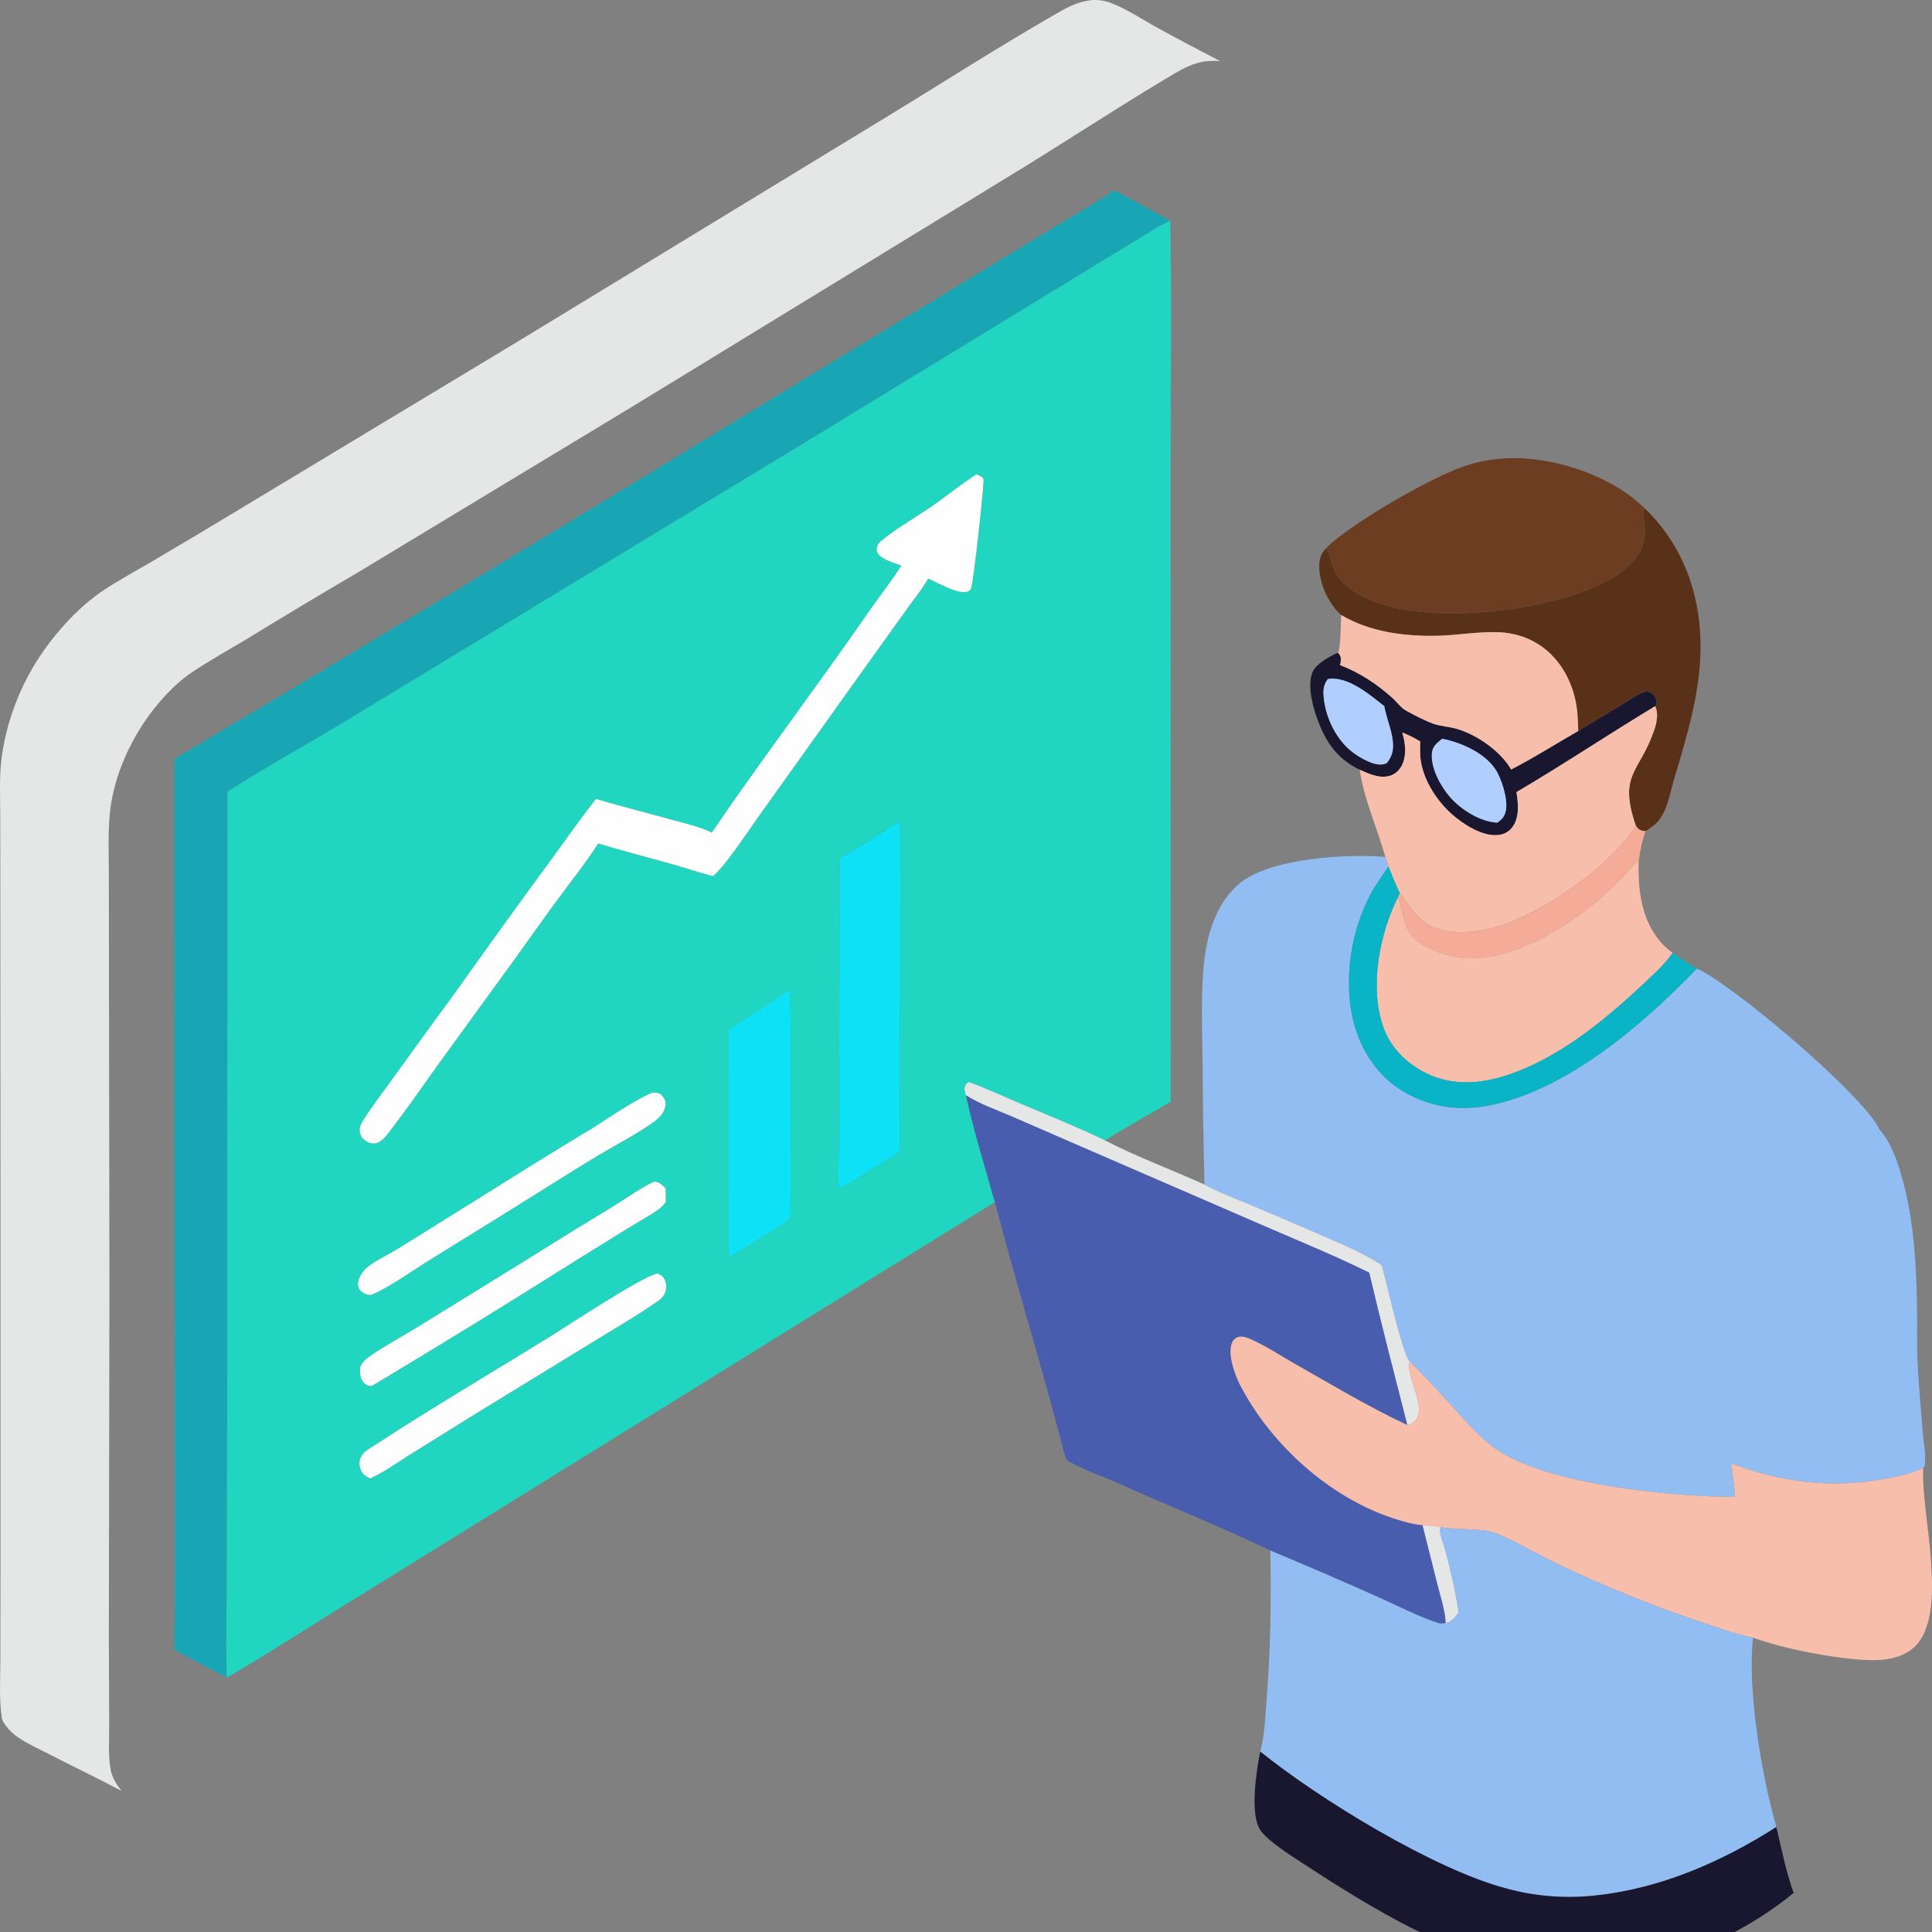 <?xml version="1.0" encoding="UTF-8"?> <svg xmlns="http://www.w3.org/2000/svg" viewBox="0 0 74 74" fill="none"><rect x="0" y="0" width="74" height="74" fill="#808080" stroke="none"/><path d="M4.656 68.596C3.744 68.112 2.809 67.667 1.891 67.193C1.498 66.99 1.065 66.799 0.7 66.55C0.521 66.429 0.364 66.287 0.235 66.113C0.221 66.096 0.209 66.077 0.195 66.059C0.127 65.967 0.083 65.891 0.066 65.776C-0.039 65.063 0.013 64.302 0.014 63.582L0.019 60L0.02 47.533L0.013 34.945L0.01 31.283C0.009 30.519 -0.035 29.727 0.068 28.97C0.298 27.378 0.932 25.873 1.911 24.597C2.472 23.866 3.157 23.156 3.92 22.64C4.515 22.237 5.166 21.892 5.785 21.527C6.852 20.9 7.915 20.266 8.974 19.626L20.02 12.968L33.884 4.524C36.113 3.166 38.316 1.749 40.581 0.454C40.984 0.224 41.319 0.068 41.783 0.008C42.07 -0.019 42.298 0.021 42.568 0.122C43.145 0.337 43.719 0.726 44.259 1.024C45.078 1.477 45.906 1.908 46.734 2.342C46.51 2.326 46.278 2.325 46.056 2.368C45.686 2.439 45.332 2.611 45.009 2.802C43.041 3.968 41.119 5.23 39.172 6.431L24.295 15.528L13.719 21.919C12.294 22.753 10.878 23.602 9.47 24.465C8.763 24.89 8.029 25.293 7.346 25.755C6.632 26.239 5.994 26.962 5.517 27.674C4.836 28.69 4.331 29.92 4.208 31.141C4.134 31.882 4.169 32.656 4.169 33.401L4.174 37.224L4.192 49.356L4.169 62.802L4.183 65.986C4.187 66.588 4.133 67.26 4.251 67.848C4.33 68.148 4.472 68.353 4.656 68.596Z" fill="#E5E6E6"></path><path d="M44.82 8.45C44.308 8.695 43.825 9.022 43.339 9.316C42.388 9.887 41.442 10.464 40.498 11.047L30.914 16.898L13.466 27.478C11.893 28.439 10.267 29.33 8.713 30.321L8.708 51.701L8.686 60.149C8.684 61.516 8.647 62.892 8.685 64.257C8.011 63.906 7.34 63.548 6.672 63.185C6.736 58.797 6.685 54.402 6.685 50.014L6.676 29.067C13.773 24.856 20.842 20.599 27.883 16.295L36.629 10.98L40.32 8.734C41.105 8.259 41.915 7.807 42.673 7.29C43.398 7.653 44.102 8.071 44.82 8.45Z" fill="#18A6B5"></path><path d="M8.713 30.321C10.267 29.33 11.893 28.439 13.466 27.478L30.914 16.898L40.498 11.047C41.442 10.464 42.388 9.887 43.339 9.316C43.825 9.022 44.308 8.695 44.82 8.45C44.89 11.657 44.833 14.878 44.834 18.087L44.839 42.198C44.004 42.692 43.147 43.165 42.326 43.681C41.311 43.189 40.255 42.762 39.216 42.325C38.517 42.031 37.827 41.709 37.117 41.445C37.035 41.491 37.003 41.506 36.965 41.596C36.917 41.708 36.965 41.848 36.999 41.956C37.301 43.329 37.722 44.69 38.106 46.042L19.008 57.88L12.842 61.697C11.461 62.557 10.093 63.443 8.685 64.257C8.647 62.892 8.684 61.516 8.686 60.149L8.708 51.701L8.713 30.321ZM37.403 18.171C36.805 18.546 36.246 19.012 35.663 19.413C35.06 19.827 34.322 20.244 33.77 20.704C33.69 20.771 33.625 20.839 33.597 20.943C33.576 21.022 33.574 21.104 33.614 21.177C33.755 21.435 34.264 21.562 34.528 21.662C34.13 22.282 33.669 22.863 33.25 23.469C31.29 26.303 29.202 29.047 27.262 31.893C26.813 31.664 26.282 31.553 25.797 31.417C24.807 31.139 23.81 30.896 22.824 30.604C22.227 31.37 21.666 32.169 21.093 32.954C19.869 34.621 18.659 36.298 17.462 37.985C16.636 39.108 15.817 40.237 15.003 41.369C14.642 41.871 14.251 42.373 13.923 42.897C13.841 43.028 13.761 43.167 13.779 43.326C13.789 43.411 13.823 43.491 13.856 43.569C13.999 43.703 14.145 43.812 14.352 43.795C14.645 43.772 14.906 43.353 15.069 43.14C15.697 42.32 16.281 41.466 16.885 40.628L19.593 36.902C20.185 36.086 20.763 35.258 21.361 34.447C21.883 33.739 22.438 33.048 22.911 32.306C23.824 32.582 24.75 32.819 25.668 33.077C26.213 33.23 26.755 33.413 27.302 33.557C27.744 33.233 28.757 31.682 29.157 31.129L33.323 25.296L34.8 23.236C35.05 22.886 35.341 22.535 35.551 22.16C35.891 22.307 36.724 22.788 37.056 22.66C37.124 22.634 37.15 22.613 37.188 22.547C37.285 22.38 37.706 18.447 37.669 18.349C37.636 18.259 37.486 18.203 37.403 18.171ZM34.465 31.449C33.715 31.928 32.957 32.452 32.163 32.854L32.131 43.704C32.131 43.922 32.083 45.331 32.131 45.45C32.139 45.47 32.155 45.485 32.167 45.503L32.222 45.498C32.965 45.035 33.732 44.6 34.457 44.109C34.45 43.055 34.517 31.559 34.465 31.449ZM30.233 37.921C29.468 38.442 28.675 38.919 27.907 39.435L27.912 45.184C27.911 46.158 27.879 47.136 27.911 48.109L27.965 48.161C28.723 47.651 29.532 47.209 30.277 46.681C30.278 46.001 30.315 38.019 30.253 37.939C30.248 37.932 30.24 37.927 30.233 37.921ZM24.972 41.853C24.148 42.226 23.396 42.777 22.628 43.251C21.306 44.05 19.992 44.861 18.686 45.686L15.237 47.834C14.893 48.049 14.498 48.227 14.172 48.461C14 48.584 13.841 48.755 13.762 48.954C13.712 49.081 13.689 49.229 13.754 49.356C13.811 49.47 13.954 49.554 14.075 49.585C14.121 49.597 14.171 49.597 14.218 49.599C14.944 49.287 15.635 48.774 16.304 48.354L19.339 46.475C20.518 45.744 21.687 44.993 22.874 44.277C23.572 43.856 24.339 43.469 25.001 43C25.188 42.868 25.372 42.701 25.455 42.481C25.5 42.361 25.512 42.238 25.458 42.119C25.417 42.026 25.333 41.921 25.239 41.879C25.158 41.843 25.058 41.85 24.972 41.853ZM25.049 45.258C24.468 45.548 23.922 45.941 23.368 46.283C22.299 46.928 21.237 47.583 20.18 48.247L16.056 50.792C15.466 51.154 14.847 51.488 14.274 51.874C14.12 51.978 13.888 52.136 13.82 52.317C13.764 52.466 13.787 52.698 13.857 52.841C13.902 52.934 13.993 53.036 14.094 53.069C14.14 53.084 14.194 53.083 14.242 53.085C16.869 51.511 19.478 49.907 22.068 48.272L24.249 46.922C24.575 46.721 24.927 46.536 25.237 46.311C25.333 46.241 25.404 46.162 25.476 46.069L25.499 46.04L25.499 45.529C25.358 45.383 25.264 45.268 25.049 45.258ZM25.157 48.779C24.476 48.968 21.799 50.747 20.979 51.253C18.782 52.61 16.546 53.924 14.384 55.336C14.22 55.444 13.937 55.595 13.843 55.771C13.756 55.93 13.746 56.12 13.815 56.288C13.891 56.475 14 56.539 14.174 56.626C14.694 56.397 15.186 56.037 15.668 55.736L18.136 54.198L22.769 51.362C23.578 50.864 24.422 50.38 25.198 49.833C25.326 49.743 25.411 49.668 25.47 49.521C25.533 49.366 25.532 49.193 25.468 49.039C25.418 48.917 25.327 48.833 25.202 48.791C25.187 48.786 25.172 48.783 25.157 48.779Z" fill="#21D6C0"></path><path d="M63.005 19.478C62.996 19.497 62.987 19.515 62.978 19.534C62.902 19.706 63.001 20.081 63.007 20.278C63.039 21.39 62.06 22.039 61.164 22.445C59.001 23.426 54.873 23.904 52.645 23.045C52.048 22.814 51.362 22.422 51.094 21.811C50.997 21.589 50.935 21.172 50.788 20.999C50.796 20.99 50.804 20.981 50.813 20.972C51.776 20.03 54.839 18.263 56.138 17.837C56.74 17.643 57.369 17.545 58.002 17.547C59.702 17.548 61.787 18.27 63.005 19.478Z" fill="#6D3D21"></path><path d="M34.528 21.662C34.264 21.562 33.755 21.435 33.614 21.177C33.574 21.104 33.576 21.022 33.597 20.943C33.626 20.839 33.69 20.771 33.77 20.704C34.322 20.244 35.06 19.827 35.663 19.413C36.246 19.012 36.805 18.546 37.403 18.171C37.486 18.203 37.636 18.259 37.669 18.349C37.706 18.447 37.285 22.38 37.188 22.547C37.15 22.613 37.124 22.634 37.056 22.66C36.724 22.788 35.891 22.307 35.551 22.16C35.341 22.535 35.05 22.886 34.8 23.236L33.323 25.296L29.157 31.129C28.757 31.682 27.744 33.233 27.302 33.557C26.755 33.413 26.213 33.23 25.668 33.077C24.75 32.819 23.824 32.582 22.911 32.306C22.438 33.048 21.883 33.739 21.361 34.447C20.763 35.258 20.185 36.086 19.593 36.902L16.885 40.628C16.281 41.466 15.697 42.32 15.069 43.14C14.906 43.353 14.645 43.772 14.352 43.795C14.145 43.812 13.999 43.703 13.856 43.569C13.823 43.491 13.789 43.411 13.779 43.326C13.761 43.167 13.841 43.028 13.923 42.897C14.251 42.373 14.642 41.871 15.003 41.369C15.817 40.237 16.636 39.108 17.462 37.985C18.659 36.298 19.869 34.621 21.093 32.954C21.666 32.169 22.227 31.37 22.824 30.604C23.81 30.896 24.807 31.139 25.797 31.417C26.282 31.553 26.813 31.664 27.262 31.893C29.202 29.047 31.291 26.303 33.25 23.469C33.669 22.863 34.13 22.282 34.528 21.662Z" fill="#FEFEFE"></path><path d="M50.788 20.999C50.935 21.171 50.997 21.589 51.094 21.811C51.362 22.422 52.048 22.814 52.645 23.045C54.873 23.904 59.001 23.425 61.164 22.445C62.06 22.039 63.039 21.39 63.007 20.278C63.001 20.081 62.902 19.706 62.978 19.534C62.987 19.515 62.996 19.497 63.005 19.478C64.416 20.841 65.101 22.653 65.134 24.606C65.165 26.406 64.629 28.142 64.12 29.847C63.954 30.404 63.868 31.097 63.442 31.526C63.319 31.648 63.174 31.742 63.027 31.833C62.995 31.83 62.963 31.828 62.931 31.823C62.79 31.8 62.739 31.739 62.659 31.633C61.97 29.633 62.8 29.606 63.361 27.964C63.456 27.684 63.532 27.324 63.397 27.047C63.456 26.961 63.468 26.918 63.443 26.813C63.418 26.704 63.328 26.589 63.231 26.535C63.138 26.484 63.062 26.478 62.964 26.515C62.669 26.623 62.371 26.844 62.102 27.006C61.548 27.334 60.997 27.667 60.449 28.005C60.44 27.558 60.423 27.122 60.311 26.687C59.945 25.265 58.885 24.27 57.386 24.215C56.599 24.186 55.807 24.337 55.017 24.352C53.778 24.375 52.45 24.202 51.369 23.555L51.336 23.525C50.867 23.085 50.533 22.341 50.53 21.694C50.529 21.412 50.593 21.204 50.788 20.999Z" fill="#593119"></path><path d="M51.369 23.555C52.45 24.202 53.778 24.375 55.017 24.352C55.807 24.337 56.599 24.186 57.386 24.215C58.885 24.27 59.945 25.265 60.311 26.687C60.423 27.122 60.44 27.557 60.449 28.005C59.598 28.492 58.75 29.035 57.878 29.48C57.475 28.774 56.56 28.14 55.784 27.919C55.497 27.838 55.186 27.824 54.904 27.726C54.548 27.602 54.212 27.415 53.881 27.239C53.642 27.112 53.523 26.909 53.326 26.734C52.723 26.195 52.082 25.772 51.325 25.479C51.334 25.425 51.344 25.37 51.35 25.315C51.368 25.169 51.336 25.115 51.244 25.002C51.349 24.888 51.361 23.769 51.369 23.555Z" fill="#F8BEAC"></path><path d="M52.078 29.482C51.401 29.146 50.979 28.702 50.655 28.018C50.384 27.442 50.023 26.38 50.268 25.755C50.395 25.43 50.938 25.135 51.244 25.002C51.336 25.115 51.368 25.169 51.35 25.315C51.344 25.37 51.334 25.425 51.325 25.479C52.082 25.772 52.723 26.195 53.326 26.734C53.523 26.91 53.642 27.112 53.881 27.239C54.212 27.415 54.548 27.602 54.904 27.726C55.186 27.824 55.496 27.838 55.784 27.919C56.56 28.14 57.475 28.774 57.878 29.48C58.75 29.035 59.598 28.492 60.449 28.005C60.997 27.667 61.548 27.334 62.102 27.006C62.371 26.844 62.669 26.623 62.964 26.515C63.062 26.478 63.138 26.484 63.231 26.535C63.328 26.589 63.418 26.704 63.444 26.813C63.468 26.918 63.456 26.961 63.397 27.047C61.613 28.123 59.879 29.284 58.084 30.339C58.153 30.78 58.208 31.308 57.922 31.689C57.785 31.871 57.586 31.967 57.361 31.985C56.755 32.035 56.028 31.559 55.595 31.171C54.985 30.625 54.443 29.76 54.398 28.924C54.388 28.75 54.394 28.575 54.4 28.401C54.176 28.262 53.954 28.153 53.71 28.054C53.83 28.463 53.89 28.943 53.683 29.336C53.589 29.513 53.434 29.654 53.24 29.712C52.844 29.833 52.436 29.64 52.078 29.482ZM50.862 26.007C50.677 26.244 50.674 26.475 50.707 26.767C50.794 27.529 51.196 28.35 51.814 28.816C52.093 29.027 52.638 29.35 52.989 29.272C53.039 29.261 53.069 29.248 53.115 29.23C53.328 28.967 53.382 28.726 53.348 28.39C53.301 27.932 53.099 27.502 53.023 27.049C52.464 26.609 51.652 25.909 50.894 26.003L50.862 26.007ZM55.238 28.296C55.032 28.473 54.87 28.568 54.845 28.858C54.797 29.418 55.184 30.128 55.545 30.536C55.973 31.021 56.694 31.473 57.349 31.51C57.528 31.39 57.631 31.269 57.677 31.053C57.768 30.626 57.512 29.799 57.263 29.442C56.831 28.822 55.959 28.436 55.238 28.296Z" fill="#18172F"></path><path d="M53.115 29.23C53.069 29.248 53.039 29.261 52.989 29.272C52.638 29.35 52.093 29.027 51.814 28.817C51.196 28.35 50.794 27.529 50.707 26.767C50.674 26.475 50.677 26.244 50.862 26.007L50.894 26.003C51.652 25.909 52.464 26.609 53.023 27.049C53.099 27.502 53.301 27.932 53.348 28.39C53.382 28.726 53.328 28.967 53.115 29.23Z" fill="#B0CEFE"></path><path d="M58.084 30.339C59.879 29.284 61.613 28.123 63.397 27.047C63.532 27.324 63.456 27.684 63.361 27.964C62.8 29.606 61.97 29.633 62.659 31.632C61.693 33.197 58.884 35.131 57.109 35.559C56.369 35.737 55.341 35.813 54.663 35.39C54.207 35.106 53.93 34.623 53.613 34.204C53.448 33.876 53.318 33.531 53.182 33.19L53.06 32.82C52.747 31.697 52.25 30.648 52.078 29.482C52.435 29.639 52.843 29.833 53.24 29.712C53.434 29.653 53.589 29.513 53.683 29.336C53.89 28.942 53.83 28.463 53.71 28.054C53.954 28.153 54.176 28.262 54.4 28.4C54.394 28.575 54.388 28.75 54.397 28.924C54.443 29.76 54.985 30.625 55.595 31.171C56.028 31.559 56.755 32.035 57.361 31.985C57.586 31.967 57.785 31.871 57.922 31.689C58.208 31.308 58.153 30.78 58.084 30.339Z" fill="#F8BEAC"></path><path d="M57.349 31.51C56.694 31.473 55.973 31.021 55.545 30.536C55.184 30.128 54.797 29.418 54.845 28.858C54.87 28.568 55.032 28.473 55.238 28.296C55.959 28.436 56.831 28.822 57.263 29.442C57.512 29.799 57.768 30.626 57.677 31.053C57.631 31.269 57.528 31.39 57.349 31.51Z" fill="#B0CEFE"></path><path d="M32.164 32.855C32.957 32.452 33.716 31.928 34.465 31.449C34.517 31.559 34.45 43.056 34.457 44.109C33.732 44.6 32.965 45.035 32.222 45.499L32.167 45.503C32.155 45.486 32.139 45.47 32.131 45.45C32.083 45.331 32.131 43.922 32.132 43.704L32.164 32.855Z" fill="#0CE1F6"></path><path d="M62.659 31.633C62.739 31.739 62.79 31.8 62.931 31.823C62.963 31.828 62.995 31.83 63.027 31.833C62.895 32.2 62.825 32.581 62.766 32.966C62.747 32.98 62.727 32.992 62.708 33.006C62.542 33.125 62.407 33.325 62.266 33.474C62.023 33.734 61.77 33.984 61.508 34.224C60.155 35.454 57.798 36.94 55.911 36.677C55.338 36.597 54.4 36.29 54.044 35.811C53.737 35.397 53.725 34.831 53.546 34.36L53.613 34.204C53.93 34.623 54.207 35.106 54.664 35.391C55.341 35.813 56.369 35.738 57.109 35.559C58.884 35.131 61.693 33.197 62.659 31.633Z" fill="#F4AC99"></path><path d="M46.134 45.372C46.096 43.868 46.073 42.362 46.064 40.857C46.049 39.636 45.997 38.403 46.088 37.185C46.18 35.968 46.502 34.661 47.475 33.84C48.626 32.868 51.571 32.698 53.06 32.82L53.182 33.19C52.941 33.545 52.678 33.9 52.479 34.281C51.775 35.628 51.491 37.337 51.776 38.834C51.989 39.95 52.584 41.021 53.536 41.668C54.584 42.38 55.812 42.585 57.047 42.341C60.028 41.751 62.942 39.228 64.996 37.096C66.405 37.74 71.366 41.937 71.984 43.253C72.416 43.742 72.665 44.443 72.84 45.061C73.317 46.748 73.407 48.5 73.428 50.243C73.436 50.926 73.412 51.617 73.453 52.298C73.503 53.151 73.573 54.006 73.644 54.858C73.676 55.24 73.773 55.707 73.728 56.085C73.719 56.156 73.711 56.182 73.664 56.233C73.655 56.237 73.645 56.241 73.636 56.245C73.13 56.466 72.555 56.585 72.013 56.676C70.043 57.004 68.176 56.762 66.316 56.053C66.353 56.488 66.44 56.887 66.446 57.334C64.064 57.336 59.028 56.857 57.158 55.403C56.542 54.924 56.025 54.311 55.503 53.734C55.013 53.193 54.51 52.665 53.995 52.149C53.991 52.144 53.987 52.14 53.983 52.135C53.717 51.83 53.102 49.109 52.924 48.457C52.174 47.97 51.363 47.64 50.546 47.284C49.63 46.882 48.71 46.489 47.787 46.105C47.234 45.874 46.661 45.659 46.134 45.372Z" fill="#91BDF2"></path><path d="M53.546 34.36C53.725 34.83 53.737 35.397 54.044 35.81C54.4 36.29 55.337 36.597 55.911 36.677C57.797 36.94 60.155 35.454 61.508 34.224C61.77 33.984 62.023 33.734 62.266 33.474C62.407 33.324 62.542 33.125 62.708 33.006C62.727 32.992 62.747 32.979 62.766 32.966C62.732 34.108 62.868 35.302 63.691 36.174C63.807 36.296 63.931 36.397 64.069 36.494C63.755 36.953 63.288 37.365 62.882 37.745C61.418 39.113 59.709 40.51 57.786 41.16C56.733 41.516 55.629 41.61 54.609 41.097C53.836 40.709 53.232 40.098 52.958 39.266C52.457 37.743 52.844 35.758 53.546 34.36Z" fill="#F8BEAC"></path><path d="M64.996 37.096C62.942 39.228 60.028 41.751 57.047 42.341C55.812 42.585 54.584 42.38 53.536 41.668C52.584 41.021 51.989 39.95 51.776 38.834C51.491 37.337 51.775 35.628 52.479 34.281C52.678 33.9 52.941 33.545 53.182 33.19C53.318 33.531 53.448 33.876 53.613 34.204L53.545 34.36C52.844 35.758 52.457 37.743 52.958 39.266C53.232 40.098 53.836 40.709 54.609 41.097C55.629 41.61 56.733 41.516 57.786 41.16C59.709 40.51 61.418 39.113 62.882 37.745C63.288 37.365 63.755 36.954 64.069 36.494C64.37 36.707 64.668 36.926 64.996 37.096Z" fill="#08B4C6"></path><path d="M27.907 39.435C28.675 38.919 29.468 38.442 30.233 37.921C30.24 37.927 30.248 37.932 30.253 37.939C30.315 38.019 30.278 46.002 30.277 46.682C29.532 47.209 28.723 47.651 27.965 48.161L27.911 48.109C27.879 47.136 27.911 46.158 27.912 45.184L27.907 39.435Z" fill="#0CE1F6"></path><path d="M36.999 41.956C36.965 41.849 36.917 41.708 36.965 41.596C37.003 41.506 37.035 41.491 37.117 41.445C37.827 41.709 38.517 42.031 39.216 42.325C40.255 42.762 41.312 43.189 42.326 43.681C43.55 44.315 44.877 44.8 46.134 45.372C46.661 45.659 47.235 45.874 47.787 46.105C48.711 46.489 49.63 46.882 50.546 47.284C51.363 47.64 52.174 47.97 52.924 48.457C53.102 49.109 53.717 51.83 53.983 52.135C53.987 52.14 53.991 52.144 53.995 52.149C53.799 52.73 54.875 54.171 54.005 54.554C53.955 54.576 53.948 54.575 53.902 54.582C53.406 52.641 52.9 50.696 52.443 48.747C51.079 48.072 49.654 47.496 48.258 46.888L41.38 43.906L38.728 42.753C38.16 42.508 37.52 42.287 36.999 41.956Z" fill="#E5E6E6"></path><path d="M14.218 49.599C14.171 49.597 14.121 49.597 14.075 49.585C13.954 49.554 13.811 49.47 13.754 49.356C13.689 49.229 13.712 49.081 13.762 48.954C13.841 48.755 14 48.584 14.172 48.461C14.498 48.227 14.893 48.049 15.237 47.834L18.686 45.686C19.992 44.861 21.306 44.05 22.628 43.251C23.396 42.777 24.148 42.226 24.972 41.853C25.058 41.851 25.158 41.843 25.239 41.879C25.333 41.921 25.417 42.026 25.458 42.119C25.512 42.238 25.5 42.361 25.455 42.481C25.372 42.701 25.188 42.868 25.001 43C24.339 43.469 23.572 43.856 22.874 44.277C21.687 44.993 20.518 45.744 19.339 46.475L16.304 48.354C15.635 48.774 14.944 49.287 14.218 49.599Z" fill="#FEFEFE"></path><path d="M36.999 41.956C37.52 42.287 38.16 42.508 38.728 42.753L41.38 43.906L48.258 46.888C49.654 47.495 51.079 48.072 52.443 48.746C52.9 50.696 53.406 52.641 53.902 54.582C52.421 53.891 51.005 53.037 49.583 52.231C49.023 51.913 48.461 51.535 47.87 51.281C47.73 51.221 47.555 51.16 47.404 51.22C47.292 51.263 47.221 51.34 47.181 51.452C47.021 51.897 47.296 52.659 47.507 53.064C48.701 55.364 50.985 57.407 53.464 58.186C53.786 58.287 54.148 58.391 54.487 58.415L55.059 60.688C55.177 61.16 55.354 61.674 55.377 62.16C55.276 62.188 55.203 62.2 55.102 62.169C54.432 61.968 53.452 61.469 52.783 61.171C51.415 60.56 50.04 59.966 48.657 59.389C46.748 58.474 44.773 57.683 42.84 56.818C42.193 56.53 41.488 56.288 40.873 55.941C40.719 55.606 40.649 55.211 40.554 54.856C40.389 54.239 40.221 53.623 40.05 53.007C39.401 50.689 38.712 48.372 38.106 46.042C37.722 44.69 37.301 43.329 36.999 41.956Z" fill="#495DAF"></path><path d="M14.242 53.085C14.194 53.083 14.14 53.084 14.094 53.069C13.993 53.036 13.902 52.934 13.857 52.841C13.787 52.698 13.764 52.466 13.821 52.317C13.888 52.137 14.12 51.978 14.274 51.874C14.847 51.488 15.467 51.155 16.056 50.792L20.18 48.247C21.237 47.583 22.299 46.928 23.368 46.283C23.922 45.941 24.468 45.548 25.05 45.258C25.264 45.268 25.358 45.383 25.499 45.529L25.499 46.04L25.476 46.069C25.404 46.162 25.333 46.241 25.237 46.311C24.927 46.536 24.575 46.721 24.249 46.922L22.068 48.272C19.478 49.907 16.869 51.511 14.242 53.085Z" fill="#FEFEFE"></path><path d="M14.174 56.627C14 56.539 13.891 56.476 13.815 56.288C13.746 56.12 13.756 55.93 13.843 55.771C13.937 55.595 14.22 55.444 14.384 55.336C16.546 53.924 18.782 52.61 20.979 51.253C21.799 50.747 24.476 48.968 25.157 48.78C25.172 48.783 25.187 48.786 25.202 48.791C25.327 48.833 25.418 48.917 25.468 49.039C25.532 49.193 25.533 49.366 25.47 49.521C25.411 49.668 25.326 49.743 25.198 49.833C24.422 50.38 23.578 50.864 22.769 51.362L18.136 54.198L15.668 55.736C15.186 56.038 14.694 56.398 14.174 56.627Z" fill="#FEFEFE"></path><path d="M53.902 54.582C53.948 54.575 53.955 54.576 54.005 54.554C54.875 54.17 53.799 52.73 53.995 52.149C54.51 52.665 55.013 53.193 55.503 53.734C56.025 54.311 56.542 54.924 57.159 55.403C59.028 56.857 64.064 57.336 66.446 57.334C66.441 56.887 66.353 56.488 66.316 56.053C68.176 56.762 70.043 57.004 72.013 56.676C72.555 56.585 73.13 56.466 73.636 56.245C73.645 56.241 73.655 56.237 73.664 56.233C73.663 56.247 73.662 56.261 73.661 56.276C73.578 57.968 74.662 61.805 73.336 63.074C72.851 63.537 72.125 63.614 71.486 63.583C70.221 63.521 68.327 63.158 67.146 62.725C66.523 62.611 65.856 62.363 65.254 62.162C63.301 61.515 61.392 60.742 59.538 59.848C58.845 59.518 57.871 58.923 57.186 58.693C56.702 58.53 55.804 58.614 55.202 58.496C54.969 58.449 54.723 58.438 54.487 58.416C54.148 58.391 53.786 58.287 53.464 58.186C50.985 57.407 48.701 55.364 47.507 53.064C47.296 52.659 47.021 51.897 47.181 51.452C47.221 51.34 47.292 51.263 47.404 51.22C47.555 51.16 47.73 51.221 47.87 51.281C48.461 51.535 49.023 51.913 49.583 52.231C51.005 53.037 52.421 53.891 53.902 54.582Z" fill="#F8BEAC"></path><path d="M54.487 58.416C54.723 58.438 54.969 58.449 55.202 58.496C55.144 58.57 55.147 58.584 55.161 58.681C55.195 58.925 55.305 59.155 55.366 59.392C55.565 60.159 55.756 60.968 55.872 61.753C55.771 61.906 55.619 62.107 55.429 62.153C55.411 62.158 55.394 62.158 55.377 62.16C55.354 61.674 55.177 61.16 55.059 60.688L54.487 58.416Z" fill="#E5E6E6"></path><path d="M55.872 61.753C55.756 60.968 55.565 60.159 55.366 59.392C55.305 59.155 55.195 58.925 55.161 58.681C55.147 58.584 55.144 58.569 55.202 58.496C55.804 58.614 56.702 58.53 57.186 58.693C57.871 58.923 58.845 59.518 59.538 59.848C61.391 60.742 63.301 61.515 65.254 62.162C65.855 62.363 66.523 62.611 67.146 62.725C66.917 64.752 67.483 68.029 68.039 69.978C65.965 71.306 63.614 72.332 61.149 72.596C60.007 72.728 58.85 72.643 57.74 72.345C54.944 71.621 50.521 68.905 48.27 67.09C48.434 66.501 48.457 65.817 48.506 65.208C48.665 63.26 48.693 61.342 48.657 59.389C50.04 59.966 51.415 60.56 52.783 61.171C53.452 61.469 54.432 61.968 55.102 62.169C55.203 62.2 55.276 62.188 55.376 62.16C55.394 62.158 55.411 62.157 55.428 62.153C55.619 62.106 55.771 61.906 55.872 61.753Z" fill="#91BDF2"></path><path d="M48.27 67.09C50.521 68.905 54.944 71.621 57.74 72.345C58.85 72.643 60.007 72.728 61.149 72.596C63.614 72.332 65.965 71.306 68.039 69.978C68.234 70.816 68.41 71.693 68.7 72.504C67.009 73.895 64.807 74.94 62.665 75.391C62.068 75.516 61.358 75.505 60.82 75.635H59.891C59.477 75.528 59.002 75.528 58.575 75.457C55.617 74.96 52.538 73.091 50.06 71.473C49.598 71.171 48.555 70.527 48.267 70.09C47.867 69.482 48.122 67.808 48.27 67.09Z" fill="#18172F"></path></svg> 